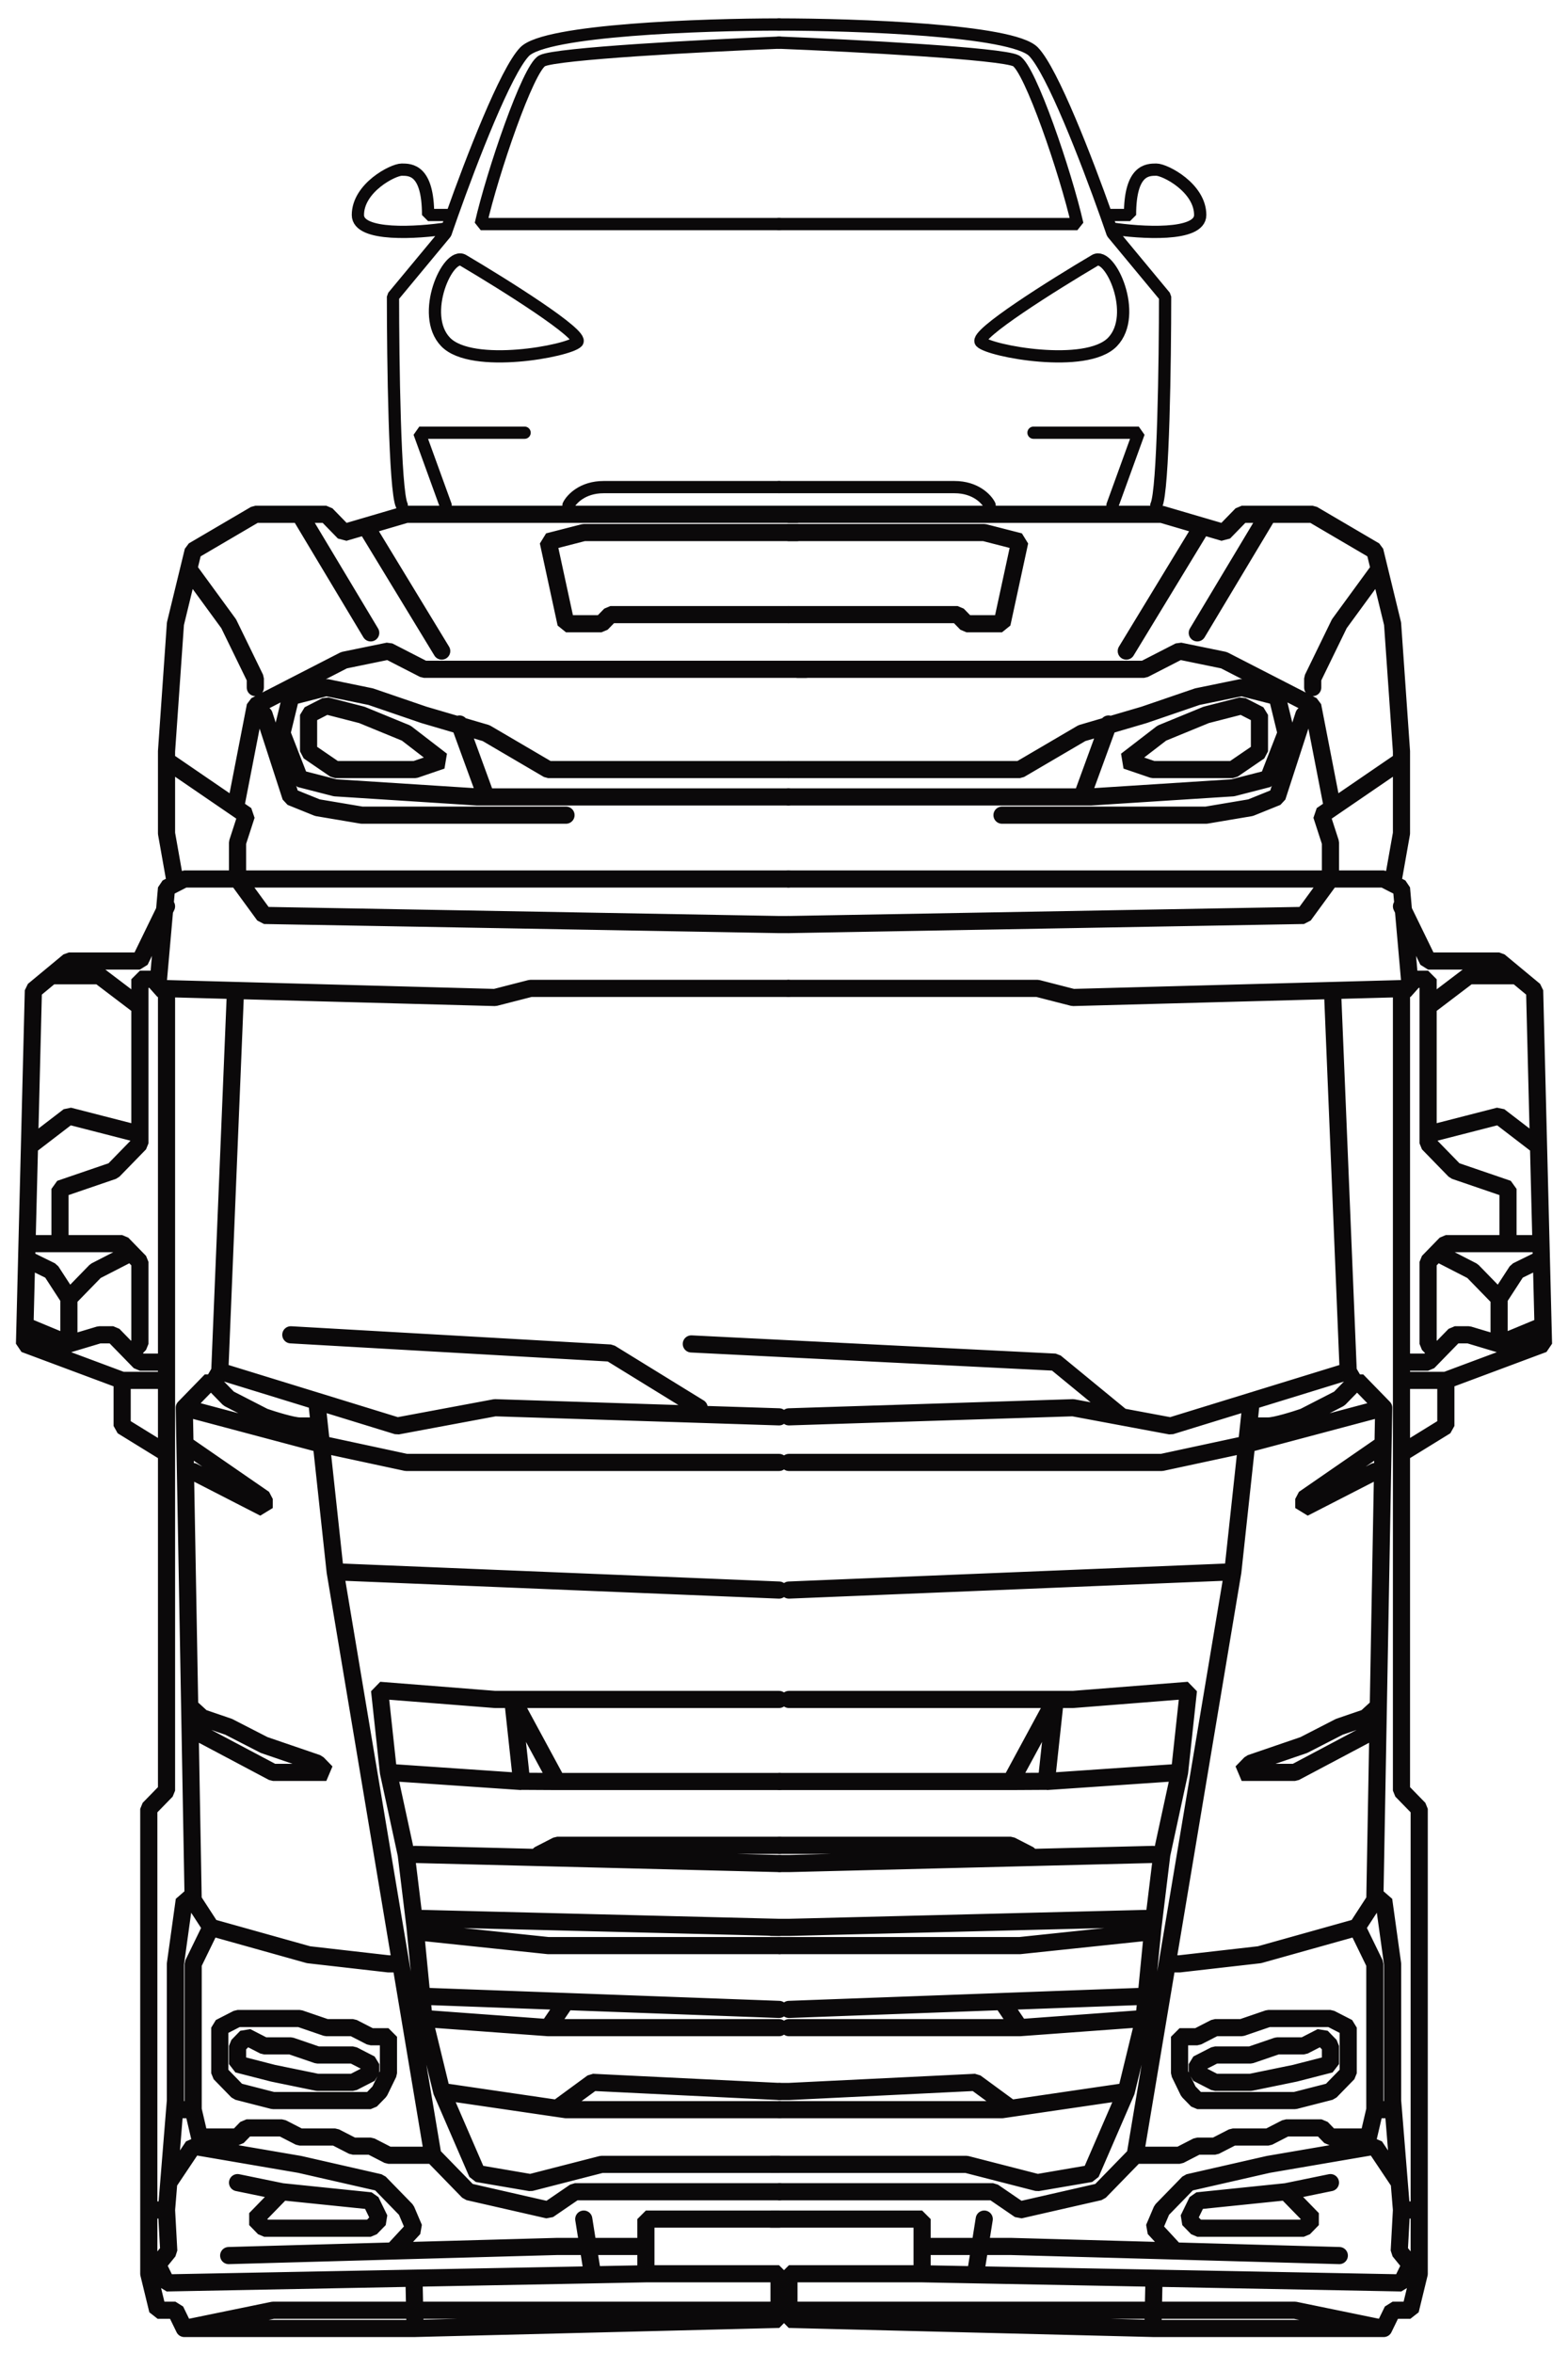 <svg width="64" height="96" viewBox="0 0 64 96" fill="none" xmlns="http://www.w3.org/2000/svg">
<path d="M9.696 35.862C8.847 35.862 7.522 35.862 7.522 35.862L7.16 36.048M9.696 35.862C18.327 35.862 31.798 35.862 31.798 35.862H32.16M9.696 35.862C10.12 36.443 10.783 37.349 10.783 37.349L31.798 37.721H32.16M9.696 35.862V34.374L10.058 33.258L9.612 32.953M6.797 31.027V34.002L7.16 36.048M6.797 31.027V30.655L7.16 25.448L7.703 23.216M6.797 31.027L9.612 32.953M7.16 36.048L6.797 36.234L6.468 39.953M12.232 20.984H10.421L7.884 22.472L7.703 23.216M12.232 20.984H13.319L14.044 21.728L14.931 21.468M12.232 20.984L15.131 25.82M7.703 23.216L9.334 25.448L10.421 27.679V28.051M14.931 21.468L16.58 20.984H31.798H32.522M14.931 21.468L18.029 26.563M9.612 32.953L10.421 28.795L14.044 26.935L15.855 26.563L17.305 27.307H31.435H32.885M10.783 29.167L11.87 32.514L12.957 32.953L14.768 33.258H23.102M18.754 29.539L19.841 32.514M19.841 32.514H19.479L13.681 32.142L12.232 31.77L11.508 29.911L11.87 28.423L13.319 28.051L15.131 28.423L17.305 29.167L19.841 29.911L22.377 31.398H31.798H32.16M19.841 32.514H31.798H32.16M9.612 40.411L20.203 40.697L21.653 40.325H31.798H32.16M9.612 40.411L8.971 55.947M9.612 40.411L6.797 40.335M8.971 55.947L16.218 58.178L20.203 57.434L31.798 57.806M8.971 55.947L8.701 56.413M28.537 57.434L24.914 55.203L11.87 54.459M12.957 57.434L13.037 58.178M13.681 64.129L31.798 64.873M13.681 64.129L13.118 58.922M13.681 64.129L16.359 80.123M13.118 58.922L16.58 59.666H31.798M13.118 58.922L7.522 57.434M13.118 58.922L13.037 58.178M17.667 87.933L19.116 89.421L22.377 90.165L23.464 89.421H31.798M17.667 87.933L16.359 80.123M17.667 87.933H15.855L15.131 87.561H14.406L13.681 87.189H12.232L11.508 86.817H10.058L9.696 87.189H8.145M31.798 86.073H23.102L22.74 86.02M18.029 85.33L19.479 88.677L21.653 89.049L24.551 88.305H31.798M18.029 85.33L17.305 82.354M18.029 85.33L22.74 86.02M17.305 82.354L17.216 81.444M17.305 82.354L22.377 82.726M15.855 72.312L16.58 75.659L16.897 78.263M15.855 72.312L15.493 68.964L20.203 69.336H20.928M15.855 72.312L21.163 72.675M31.798 69.336H20.928M20.928 69.336L22.74 72.684M20.928 69.336L21.29 72.684L21.163 72.675M22.74 72.684H31.798M22.74 72.684L21.163 72.675M31.798 76.031L16.942 75.659M31.798 78.635L16.897 78.263M16.897 78.263L16.942 78.635L16.959 78.809M31.798 81.982L23.102 81.661M17.216 81.444L23.102 81.661M17.216 81.444L16.959 78.809M31.798 85.33L24.189 84.958L22.74 86.02M31.798 82.726H22.377M22.377 82.726L23.102 81.661M16.959 78.809L22.377 79.379H31.798M31.798 90.537H26.363V91.653M26.363 92.768H31.798V94.628L16.897 95H7.522M26.363 92.768V91.653M26.363 92.768L24.189 92.81M26.363 91.653H22.74L16.037 91.838M9.334 92.025L16.037 91.838M31.798 94.256H11.145L7.522 95M7.522 95L7.16 94.256H6.435L6.073 92.768M6.073 92.768V90.165M6.073 92.768L6.435 92.396M6.797 40.335L6.435 40.325L6.468 39.953M6.797 40.335V40.765V55.575M6.797 59.294V73.056L6.073 73.799V90.165M6.797 59.294L4.986 58.178V56.318M6.797 59.294V56.318M4.986 56.318H6.797M4.986 56.318L1 54.831L1.019 54.087M6.797 56.318V55.575M6.797 36.978L5.71 39.209H2.812L2.087 39.81M2.087 39.81L1.362 40.411L1.203 46.766M2.087 39.81H4.052L5.71 41.069M5.71 41.069V46.276M5.71 41.069V39.953H6.468M2.449 50.739V48.508L4.623 47.764L5.71 46.648V46.276M2.449 50.739H4.986L5.348 51.111M2.449 50.739H1.362M5.348 55.203L5.71 54.831V51.483L5.348 51.111M5.348 55.203L5.71 55.575H6.435H6.797M5.348 55.203L4.623 54.459H4.052L2.812 54.831M1.087 51.364L2.087 51.855L2.812 52.971M1.087 51.364L1.019 54.087M1.087 51.364L1.203 46.766M2.812 52.971V54.831M2.812 52.971L3.899 51.855L5.348 51.111M2.812 54.831L1.019 54.087M1.203 46.766L2.812 45.532L4.261 45.904L5.71 46.276M6.073 90.165H6.797M6.797 90.165L6.888 89.049M6.797 90.165L6.888 91.838L6.435 92.396M7.884 77.519H7.522L7.16 80.123V85.701L7.129 86.073M7.884 77.519L8.609 78.635M7.884 77.519L7.758 70.516M7.522 57.434L8.609 56.318L8.701 56.413M7.522 57.434L7.549 58.922M13.037 58.178C12.89 58.178 12.522 58.178 12.232 58.178C11.942 58.178 11.145 57.93 10.783 57.806L9.334 57.062L8.701 56.413M11.508 89.421L10.421 90.537L10.783 90.909H15.131L15.493 90.537L15.131 89.793L11.508 89.421ZM11.508 89.421L9.696 89.049M16.037 91.838L16.897 90.909L16.58 90.165L15.493 89.049L12.232 88.305L8.247 87.623M6.888 89.049L7.884 87.561L8.247 87.623M6.888 89.049L7.129 86.073M6.435 92.396L6.797 93.14L16.897 92.948M24.189 92.81L23.827 90.537M24.189 92.81L16.897 92.948M16.942 95L16.897 92.948M8.609 78.635L12.595 79.751L15.855 80.123H16.359M8.609 78.635L7.884 80.123V86.073M7.884 86.073H7.129M7.884 86.073L8.145 87.189M8.247 87.623L8.145 87.189M7.884 60.038L10.783 61.526V61.154L7.549 58.922M7.549 58.922L7.742 69.619M7.758 70.516L11.145 72.312H13.319L12.957 71.94L11.87 71.568L10.783 71.196L10.058 70.824L9.334 70.452L8.247 70.08L7.742 69.619M7.758 70.516L7.742 69.619M22.015 75.659L22.74 75.287H31.798M32.16 25.076H31.798H24.914L24.551 25.448H23.102L22.377 22.1L23.827 21.728H31.798H32.522M12.595 29.167V30.655L13.681 31.398H16.942L18.029 31.027L16.58 29.911L14.768 29.167L13.319 28.795L12.595 29.167ZM10.058 83.098L9.696 83.47V84.214L11.145 84.586L12.957 84.958H14.406L15.131 84.586V84.214L14.406 83.842H12.957L11.87 83.47H10.783L10.058 83.098ZM8.971 82.726V84.586L9.696 85.33L11.145 85.701H12.232H12.957H14.044H14.406H15.131L15.493 85.33L15.855 84.586V83.842V83.098H15.131L14.406 82.726H13.319L12.232 82.354H10.783H9.696L8.971 82.726Z" stroke="#0B090A" stroke-width="0.7" stroke-linecap="round" stroke-linejoin="bevel"/>
<path d="M32.202 40.325H42.347L43.797 40.697L54.388 40.411M32.202 35.862C32.202 35.862 45.673 35.862 54.304 35.862M32.202 37.721L53.217 37.349C53.217 37.349 53.88 36.443 54.304 35.862M54.304 35.862C55.153 35.862 56.478 35.862 56.478 35.862L56.84 36.048M54.304 35.862V34.374L53.942 33.258L54.388 32.953M57.203 31.027V34.002L56.84 36.048M57.203 31.027V30.655L56.84 25.448L56.297 23.216M57.203 31.027L54.388 32.953M56.84 36.048L57.203 36.234L57.532 39.953M32.202 20.984H47.42L49.069 21.468M51.768 20.984H53.58L56.116 22.472L56.297 23.216M51.768 20.984H50.681L49.956 21.728L49.069 21.468M51.768 20.984L48.869 25.82M56.297 23.216L54.666 25.448L53.58 27.679V28.051M49.069 21.468L45.971 26.563M54.388 32.953L53.58 28.795L49.956 26.935L48.145 26.563L46.695 27.307H32.565M53.217 29.167L52.13 32.514L51.043 32.953L49.232 33.258H40.898M32.202 32.514H44.159M32.202 31.398H41.623L44.159 29.911L46.695 29.167L48.869 28.423L50.681 28.051L52.13 28.423L52.492 29.911L51.768 31.77L50.319 32.142L44.521 32.514H44.159M32.202 25.076H39.086L39.449 25.448H40.898L41.623 22.1L40.173 21.728H32.202M45.246 29.539L44.159 32.514M54.388 40.411L55.029 55.947M54.388 40.411L57.203 40.335M55.029 55.947L47.782 58.178L45.789 57.806M55.029 55.947L55.299 56.413M32.202 57.806L43.797 57.434L45.789 57.806M51.043 57.434L50.963 58.178M50.319 64.129L32.202 64.873M50.319 64.129L50.882 58.922M50.319 64.129L47.641 80.123M50.882 58.922L47.42 59.666H32.202M50.882 58.922L56.478 57.434M50.882 58.922L50.963 58.178M46.333 87.933L44.884 89.421L41.623 90.165L40.536 89.421H32.202H31.84M46.333 87.933L47.641 80.123M46.333 87.933H48.145L48.869 87.561H49.594L50.319 87.189H51.768L52.492 86.817H53.942L54.304 87.189H55.855M45.971 85.33L44.521 88.677L42.347 89.049L39.449 88.305H32.202H31.478M45.971 85.33L46.695 82.354M45.971 85.33L41.26 86.02M46.695 82.354L46.784 81.444M46.695 82.354L41.623 82.726M48.145 72.312L47.42 75.659L47.103 78.263M48.145 72.312L48.507 68.964L43.797 69.336H43.072M48.145 72.312L42.837 72.675M32.202 69.336H43.072M43.072 69.336L41.26 72.684M43.072 69.336L42.71 72.684L42.837 72.675M41.26 72.684H32.202H31.84M41.26 72.684L42.837 72.675M47.058 75.659L32.202 76.031H31.84M47.103 78.263L47.058 78.635L47.041 78.809M47.103 78.263L32.202 78.635H31.478M32.202 81.982L40.898 81.661M46.784 81.444L40.898 81.661M46.784 81.444L47.041 78.809M41.26 86.02L40.898 86.073H32.202H31.84M41.26 86.02L39.811 84.958L32.202 85.33H31.84M32.202 82.726H41.623M41.623 82.726L40.898 81.661M47.041 78.809L41.623 79.379H32.202H31.84M37.637 92.768H32.202V94.628L47.103 95H56.478M37.637 92.768V91.653M37.637 92.768L39.811 92.81M37.637 91.653V90.537H32.202H31.478M37.637 91.653H41.26L47.963 91.838M54.666 92.025L47.963 91.838M32.202 94.256H52.855L56.478 95M56.478 95L56.84 94.256H57.565L57.927 92.768M57.927 92.768V90.165M57.927 92.768L57.565 92.396M57.203 40.335L57.565 40.325L57.532 39.953M57.203 40.335V40.765V55.575M57.203 59.294V73.056L57.927 73.799V90.165M57.203 59.294L59.014 58.178V56.318M57.203 59.294V56.318M59.014 56.318H57.203M59.014 56.318L63 54.831L62.981 54.087M57.203 56.318V55.575M57.203 36.978L58.29 39.209H61.188L61.913 39.81M61.913 39.81L62.638 40.411L62.797 46.766M61.913 39.81H59.948L58.29 41.069M58.29 41.069V46.276M58.29 41.069V39.953H57.532M61.551 50.739V48.508L59.377 47.764L58.29 46.648V46.276M61.551 50.739H59.014L58.652 51.111M61.551 50.739H62.638M58.652 55.203L58.29 54.831V51.483L58.652 51.111M58.652 55.203L58.29 55.575H57.565H57.203M58.652 55.203L59.377 54.459H59.948L61.188 54.831M62.913 51.364L61.913 51.855L61.188 52.971M62.913 51.364L62.981 54.087M62.913 51.364L62.797 46.766M61.188 52.971V54.831M61.188 52.971L60.101 51.855L58.652 51.111M61.188 54.831L62.981 54.087M62.797 46.766L61.188 45.532L59.739 45.904L58.29 46.276M57.927 90.165H57.203M57.203 90.165L57.112 89.049M57.203 90.165L57.112 91.838L57.565 92.396M56.116 77.519H56.478L56.84 80.123V85.701L56.871 86.073M56.116 77.519L55.391 78.635M56.116 77.519L56.242 70.516M56.478 57.434L55.391 56.318L55.299 56.413M56.478 57.434L56.451 58.922M50.963 58.178C51.11 58.178 51.478 58.178 51.768 58.178C52.058 58.178 52.855 57.93 53.217 57.806L54.666 57.062L55.299 56.413M52.492 89.421L53.58 90.537L53.217 90.909H48.869L48.507 90.537L48.869 89.793L52.492 89.421ZM52.492 89.421L54.304 89.049M47.963 91.838L47.103 90.909L47.42 90.165L48.507 89.049L51.768 88.305L55.754 87.623M57.112 89.049L56.116 87.561L55.754 87.623M57.112 89.049L56.871 86.073M57.565 92.396L57.203 93.14L47.103 92.948M39.811 92.81L40.173 90.537M39.811 92.81L47.103 92.948M47.058 95L47.103 92.948M55.391 78.635L51.406 79.751L48.145 80.123H47.641M55.391 78.635L56.116 80.123V86.073M56.116 86.073H56.871M56.116 86.073L55.855 87.189M55.754 87.623L55.855 87.189M56.116 60.038L53.217 61.526V61.154L56.451 58.922M56.451 58.922L56.258 69.619M56.242 70.516L52.855 72.312H50.681L51.043 71.94L52.13 71.568L53.217 71.196L53.942 70.824L54.666 70.452L55.754 70.08L56.258 69.619M56.242 70.516L56.258 69.619M41.985 75.659L41.26 75.287H32.202H31.84M45.789 57.806L43.072 55.575L28.217 54.831M51.406 29.167V30.655L50.319 31.398H47.058L45.971 31.027L47.42 29.911L49.232 29.167L50.681 28.795L51.406 29.167ZM53.942 83.098L54.304 83.47V84.214L52.855 84.586L51.043 84.958H49.594L48.869 84.586V84.214L49.594 83.842H51.043L52.13 83.47H53.217L53.942 83.098ZM55.029 82.726V84.586L54.304 85.33L52.855 85.701H51.768H51.043H49.956H49.594H48.869L48.507 85.33L48.145 84.586V83.842V83.098H48.869L49.594 82.726H50.681L51.768 82.354H53.217H54.304L55.029 82.726Z" stroke="#0B090A" stroke-width="0.7" stroke-linecap="round" stroke-linejoin="bevel"/>
<path d="M31.797 1C28.694 1 22.271 1.222 21.412 2.11C20.644 2.904 19.247 6.516 18.447 8.772M16.398 20.614C16.112 20.022 16.04 14.693 16.04 12.102L18.189 9.512C18.211 9.449 18.233 9.383 18.256 9.316M21.412 17.654H17.115L18.189 20.614M23.203 20.614C23.322 20.367 23.776 19.874 24.635 19.874C25.495 19.874 29.768 19.874 31.797 19.874M31.797 9.142H19.622C20.099 7.045 21.555 2.776 22.128 2.48C22.701 2.184 28.694 1.864 31.797 1.74M18.256 9.316C17.04 9.505 14.608 9.66 14.608 8.772C14.608 7.661 16.04 6.921 16.398 6.921C16.757 6.921 17.473 6.921 17.473 8.772H18.447M18.256 9.316C18.315 9.146 18.379 8.964 18.447 8.772M18.905 10.622C20.576 11.609 23.847 13.657 23.561 13.953C23.203 14.323 19.263 15.063 18.189 13.953C17.115 12.842 18.287 10.252 18.905 10.622Z" stroke="#0B090A" stroke-width="0.5" stroke-linecap="round" stroke-linejoin="bevel"/>
<path d="M31.798 1C34.902 1 41.324 1.222 42.184 2.11C42.952 2.904 44.349 6.516 45.149 8.772M47.197 20.614C47.484 20.022 47.555 14.693 47.555 12.102L45.407 9.512C45.385 9.449 45.363 9.383 45.339 9.316M42.184 17.654H46.481L45.407 20.614M40.393 20.614C40.274 20.367 39.82 19.874 38.961 19.874C38.101 19.874 33.828 19.874 31.798 19.874M31.798 9.142H43.974C43.497 7.045 42.04 2.776 41.467 2.48C40.894 2.184 34.902 1.864 31.798 1.74M45.339 9.316C46.556 9.505 48.988 9.66 48.988 8.772C48.988 7.661 47.555 6.921 47.197 6.921C46.839 6.921 46.123 6.921 46.123 8.772H45.149M45.339 9.316C45.281 9.146 45.217 8.964 45.149 8.772M44.69 10.622C43.019 11.609 39.748 13.657 40.035 13.953C40.393 14.323 44.332 15.063 45.407 13.953C46.481 12.842 45.309 10.252 44.69 10.622Z" stroke="#0B090A" stroke-width="0.5" stroke-linecap="round" stroke-linejoin="bevel"/>
</svg>
